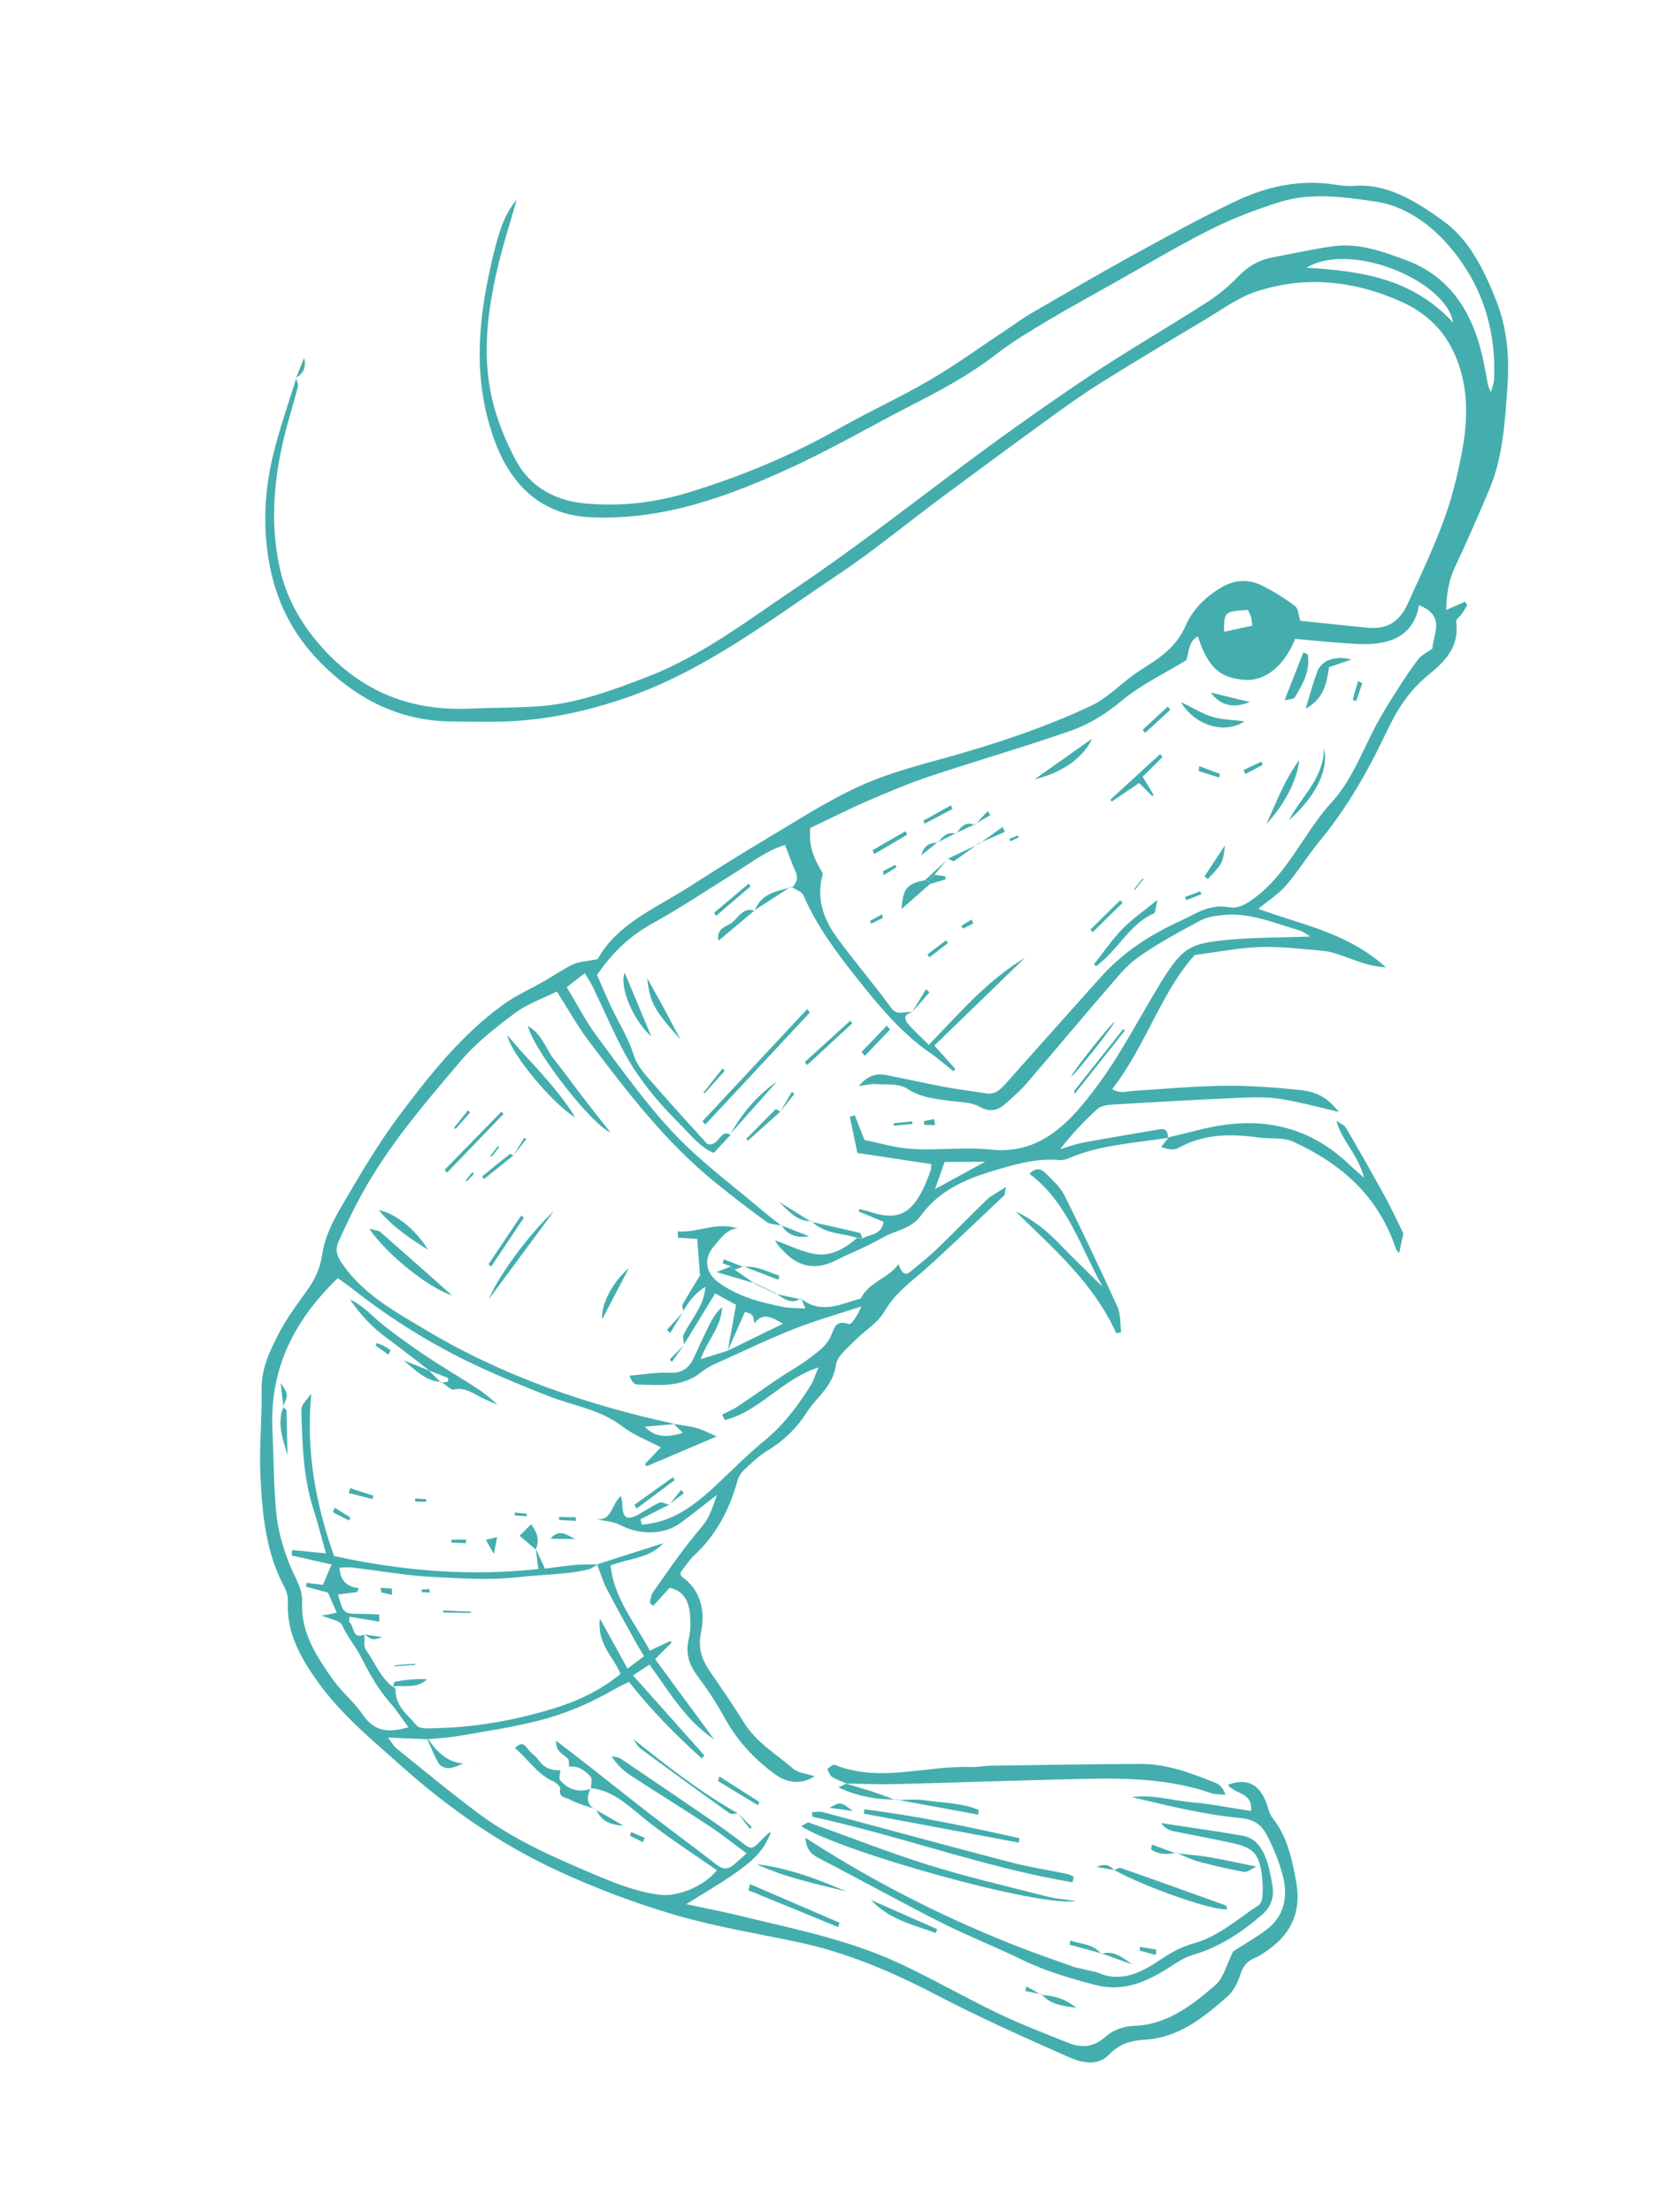 <svg width="434" height="578" viewBox="0 0 434 578" fill="none" xmlns="http://www.w3.org/2000/svg">
<path d="M111.822 326.51C107.204 323.589 102.614 320.583 98.968 316.175C103.226 316.912 108.748 321.327 111.822 326.51Z" fill="#44AEAE"/>
<path d="M73.89 367.553C74.22 367.897 74.853 368.254 74.857 368.591C74.994 372.619 75.037 376.642 75.11 380.268C74.122 376.373 72.187 372.164 74.072 367.539L73.89 367.553Z" fill="#44AEAE"/>
<path d="M74.05 367.545C73.805 365.465 73.582 363.381 73.337 361.301C75.399 364.39 75.377 364.394 73.89 367.554C73.89 367.554 74.05 367.545 74.05 367.545Z" fill="#44AEAE"/>
<path d="M286.6 515.287C293.101 518.241 298.496 515.166 303.522 511.781C306.245 509.939 308.973 508.539 312.051 507.686C318.417 505.882 323.421 501.332 328.906 497.717C329.471 497.334 329.824 496.19 329.877 495.372C329.978 493.711 329.958 492.025 329.755 490.352C329.079 484.595 327.729 482.86 322.513 481.655C317.225 480.441 311.886 479.523 306.575 478.417C305.461 478.192 304.376 477.674 303.383 476.303C310.542 477.396 317.703 478.385 324.851 479.637C327.763 480.147 329.678 482.565 330.753 485.478C331.593 487.74 332.074 490.159 332.461 492.572C332.966 495.74 332.117 498.214 329.74 500.267C324.266 504.997 318.427 508.793 311.59 510.777C309.413 511.408 307.403 512.809 305.433 514.07C299.467 517.816 293.444 520.559 286.04 518.557C279.578 516.844 273.233 515.027 267.07 512.026C260.67 508.894 254.08 506.272 247.685 503.166C241.444 500.129 235.316 496.756 229.142 493.498C224.202 490.906 219.285 488.206 214.312 485.674C212.384 484.689 210.744 483.642 210.422 480.148C212.432 481.401 213.962 482.368 215.492 483.336C231.671 493.415 248.502 501.713 265.893 508.536C270.83 510.478 275.823 512.147 280.8 513.95C282.702 514.394 284.654 514.853 286.6 515.287Z" fill="#44AEAE"/>
<path d="M221.173 465.968C219.917 465.409 218.599 464.994 217.443 464.257C216.854 463.891 216.572 462.912 216.139 462.2C216.792 461.798 217.59 460.895 218.07 461.077C230.01 465.837 241.676 461.265 253.475 461.659C255.319 461.726 257.131 461.331 258.98 461.318C272.018 461.13 285.067 460.888 298.115 460.853C304.916 460.828 311.401 463.291 317.798 465.877C318.763 466.265 319.575 467.232 320.192 468.893C318.962 468.771 317.669 468.896 316.518 468.497C303.45 463.983 290.223 464.577 277.008 464.907C262.479 465.264 247.96 465.775 233.409 466.137C229.263 466.234 225.097 466.023 220.941 465.966L221.173 465.968Z" fill="#44AEAE"/>
<path d="M281.152 496.676C271.348 498.318 219.604 483.738 209.344 477.129C210.224 476.703 210.906 476.008 211.385 476.19C221.713 479.818 231.934 483.912 242.319 487.164C252.577 490.365 263.015 492.799 273.38 495.43C275.955 496.092 278.565 496.277 281.152 496.676Z" fill="#44AEAE"/>
<path d="M280.224 491.777C257.28 487.933 235.039 479.565 212.254 474.646C212.239 474.259 212.196 473.852 212.181 473.465C213.103 473.446 214.065 473.185 214.952 473.433C231.271 477.785 247.59 482.241 263.915 486.513C268.849 487.805 273.874 488.557 278.871 489.601C279.45 489.709 279.994 490.085 280.556 490.326C280.472 490.787 280.348 491.282 280.224 491.777Z" fill="#44AEAE"/>
<path d="M112.281 358.149C108.502 355.252 104.751 352.272 100.921 349.465C97.257 346.778 94.13 343.479 91.46 339.509C94.974 341.084 97.527 344.195 100.531 346.506C103.76 349.002 107.062 351.404 110.402 353.668C113.611 355.856 116.919 357.866 120.189 359.911C123.558 361.986 126.938 364.007 129.95 366.993C128.567 366.384 127.173 365.829 125.824 365.161C123.533 363.995 121.464 362.365 118.669 363.026C117.746 363.253 116.389 361.702 115.239 360.99L115.216 361.203C115.801 361.128 116.392 361.077 116.999 360.997C117.045 360.674 117.113 360.348 117.164 360.05C115.466 359.38 113.769 358.709 112.078 358.063L112.281 358.149Z" fill="#44AEAE"/>
<path d="M266.205 481.411C252.715 478.889 239.203 476.37 225.713 473.847C225.748 473.476 225.799 473.074 225.834 472.702C239.421 474.398 252.888 477.238 266.32 480.242C266.291 480.638 266.262 481.035 266.205 481.411Z" fill="#44AEAE"/>
<path d="M291.106 488.601C291.687 488.397 292.335 487.865 292.836 488.042C301.98 491.226 311.122 494.514 320.243 497.807C320.447 497.893 320.544 498.444 320.658 498.757C317.768 499.517 299.597 493.254 291.096 488.551L291.106 488.601Z" fill="#44AEAE"/>
<path d="M155.767 472.702C153.386 471.869 150.916 471.262 148.708 470.053C147.998 469.661 145.812 469.721 146.401 467.33C146.497 466.919 145.415 465.776 144.698 465.464C140.495 463.7 137.946 459.547 134.52 456.678C135.589 455.847 136.542 454.911 137.781 456.774C138.571 457.954 139.909 458.677 140.716 459.828C142.24 462.045 144.209 462.579 146.439 462.509C146.374 463.382 145.955 464.644 146.328 465.082C148.574 467.741 151.354 468.279 154.355 467.391C154.355 467.391 154.334 467.188 154.328 467.163C153.341 469.433 152.996 471.563 155.772 472.831L155.767 472.702Z" fill="#44AEAE"/>
<path d="M96.48 321.011C98.178 321.474 98.912 321.444 99.347 321.843C105.439 327.175 111.498 332.566 118.129 338.456C111.906 336.457 101.104 327.782 96.48 321.011Z" fill="#44AEAE"/>
<path d="M221.147 494.196C213.268 492.141 205.272 490.606 197.736 487.045C205.846 488.036 213.55 490.883 221.147 494.196Z" fill="#44AEAE"/>
<path d="M192.83 473.78C192.09 473.785 191.139 474.096 190.594 473.721C182.863 468.2 175.16 462.595 167.496 456.955C166.698 456.375 166.095 455.414 165.553 454.413C174.359 461.469 183.199 468.361 192.83 473.78Z" fill="#44AEAE"/>
<path d="M195.951 492.246C203.746 495.62 211.537 498.969 219.354 502.338C219.253 502.724 219.125 503.09 219.024 503.476C211.194 500.266 203.393 497.076 195.563 493.866C195.698 493.316 195.816 492.796 195.951 492.246Z" fill="#44AEAE"/>
<path d="M307.184 484.186C310.08 484.517 312.972 484.719 315.851 485.184C319.651 485.839 323.45 486.702 328.292 487.676C326.733 488.38 325.851 489.222 325.079 489.078C321.119 488.329 317.177 487.445 313.268 486.398C311.201 485.834 309.223 484.834 307.196 484.027L307.184 484.186Z" fill="#44AEAE"/>
<path d="M234.079 470.281C236.623 470.273 239.174 469.977 241.69 470.365C246.356 471.065 251.17 470.953 255.71 472.877C255.658 473.278 255.612 473.705 255.583 474.101C248.419 472.775 241.254 471.449 234.096 470.147C234.068 470.127 234.079 470.281 234.079 470.281Z" fill="#44AEAE"/>
<path d="M244.5 505.027C238.626 502.822 232.438 501.621 227.57 496.386C233.333 498.928 239.123 501.491 244.885 504.033C244.773 504.369 244.634 504.686 244.5 505.027Z" fill="#44AEAE"/>
<path d="M220.94 465.965C223.293 466.675 225.686 467.35 228.028 468.114C230.051 468.792 232.068 469.549 234.079 470.281L234.069 470.127C228.715 470.201 223.845 469.208 219.031 466.979C219.872 466.588 220.519 466.265 221.149 465.971C221.171 465.966 220.94 465.965 220.94 465.965Z" fill="#44AEAE"/>
<path d="M165.745 393.164C169.111 390.765 172.45 388.347 175.816 385.948C175.964 386.202 176.134 386.451 176.282 386.705C172.976 389.168 169.648 391.637 166.348 394.125C166.134 393.781 165.953 393.482 165.745 393.164Z" fill="#44AEAE"/>
<path d="M187.972 464.122C191.445 466.356 194.935 468.561 198.408 470.796C198.285 471.083 198.162 471.37 198.034 471.632C194.566 469.526 191.103 467.445 187.635 465.34C187.731 464.929 187.854 464.538 187.972 464.122Z" fill="#44AEAE"/>
<path d="M121.101 460.748C119.851 461.177 118.634 461.858 117.336 461.959C116.47 462.018 115.136 461.528 114.703 460.816C113.465 458.744 112.586 456.413 111.547 454.194C111.789 454.453 112.086 454.649 112.289 454.943C114.554 458.221 117.337 460.476 121.101 460.748Z" fill="#44AEAE"/>
<path d="M139.836 404.716C138.527 403.596 137.213 402.452 135.767 401.232C136.62 400.37 137.613 399.399 138.771 398.236C140.137 400.15 141.177 402.16 140.013 404.677C140.018 404.702 139.836 404.716 139.836 404.716Z" fill="#44AEAE"/>
<path d="M115.245 361.016C111.293 360.94 108.502 357.907 105.433 355.402C107.714 356.309 110.001 357.242 112.304 358.145L112.078 358.064C113.139 359.107 114.183 360.18 115.244 361.224L115.245 361.016Z" fill="#44AEAE"/>
<path d="M272.198 521.233C275.449 521.383 278.514 522.276 281.214 524.575C278.042 524.044 274.736 523.958 272.188 521.08L272.198 521.233Z" fill="#44AEAE"/>
<path d="M150.329 402.092C148.381 402.075 146.427 402.032 143.828 402.001C146.319 399.09 148.351 401.301 150.329 402.092Z" fill="#44AEAE"/>
<path d="M287.779 510.502C290.808 509.426 293.317 511.376 295.804 513.228C293.142 512.273 290.452 511.298 287.791 510.344L287.779 510.502Z" fill="#44AEAE"/>
<path d="M222.881 473.164C220.995 472.899 219.086 472.638 216.747 472.316C219.547 470.717 219.558 470.662 222.881 473.164Z" fill="#44AEAE"/>
<path d="M287.766 510.349C284.987 509.602 282.225 508.825 279.446 508.078C279.553 507.716 279.637 507.36 279.743 506.998C282.46 507.993 285.536 507.765 287.776 510.502L287.766 510.349Z" fill="#44AEAE"/>
<path d="M91.482 388.798C93.499 389.451 95.494 390.109 97.506 390.737C97.455 391.034 97.41 391.356 97.337 391.658C95.252 391.124 93.196 390.61 91.112 390.075C91.257 389.679 91.369 389.239 91.482 388.798Z" fill="#44AEAE"/>
<path d="M129.048 405.975C128.221 404.516 127.634 403.526 126.928 402.301C127.696 402.107 128.552 401.895 129.895 401.576C129.573 403.181 129.37 404.266 129.048 405.975Z" fill="#44AEAE"/>
<path d="M307.171 484.034C304.917 484.629 302.765 484.526 300.761 483.193C300.829 482.762 300.903 482.356 300.971 481.925C303.032 482.673 305.093 483.42 307.154 484.168C307.182 484.188 307.171 484.034 307.171 484.034Z" fill="#44AEAE"/>
<path d="M301.981 510.762C300.58 510.391 299.18 510.02 297.774 509.624C297.82 509.302 297.843 508.985 297.883 508.638C299.301 508.875 300.718 509.113 302.119 509.38C302.079 509.831 302.016 510.286 301.981 510.762Z" fill="#44AEAE"/>
<path d="M150.454 397.356C149.003 397.282 147.573 397.204 146.122 397.13C146.112 396.872 146.097 396.589 146.087 396.331C147.55 396.35 148.99 396.375 150.453 396.394C150.451 396.707 150.455 397.044 150.454 397.356Z" fill="#44AEAE"/>
<path d="M121.728 403.199C120.464 403.137 119.2 403.074 117.936 403.011C117.927 402.753 117.922 402.52 117.912 402.262C119.231 402.261 120.523 402.239 121.842 402.238C121.791 402.535 121.746 402.857 121.728 403.199Z" fill="#44AEAE"/>
<path d="M291.097 488.551C289.585 488.308 288.069 488.041 286.58 487.793C288.306 486.896 289.85 487.08 291.108 488.601L291.097 488.551Z" fill="#44AEAE"/>
<path d="M87.43 393.894C88.795 394.741 90.188 395.608 91.553 396.455C91.425 396.717 91.325 396.999 91.196 397.261C89.792 396.553 88.41 395.84 87 395.106C87.145 394.711 87.29 394.315 87.43 393.894Z" fill="#44AEAE"/>
<path d="M101.502 353.94C100.38 353.145 99.279 352.344 98.151 351.523C98.224 351.325 98.275 351.132 98.342 350.909C98.942 351.117 99.555 351.269 100.127 351.561C100.799 351.883 101.404 352.323 102.049 352.729C101.859 353.134 101.67 353.54 101.502 353.94Z" fill="#44AEAE"/>
<path d="M137.621 396.146C136.584 396.06 135.53 396.003 134.492 395.917C134.505 395.654 134.5 395.421 134.512 395.158C135.555 395.269 136.598 395.38 137.64 395.491C137.623 395.729 137.622 395.938 137.621 396.146Z" fill="#44AEAE"/>
<path d="M174.773 393.277C175.844 391.925 176.893 390.578 177.97 389.251C178.217 389.535 178.464 389.82 178.711 390.104C177.377 391.097 176.064 392.086 174.741 393.128C174.746 393.153 174.773 393.277 174.773 393.277Z" fill="#44AEAE"/>
<path d="M127.303 458.954C125.413 459.522 123.551 460.11 121.661 460.678C123.551 460.11 125.441 459.542 127.303 458.954Z" fill="#44AEAE"/>
<path d="M192.835 473.807C194.044 475 195.226 476.173 196.435 477.367C196.285 477.529 196.13 477.667 195.98 477.83C194.921 476.474 193.889 475.138 192.835 473.807C192.835 473.807 192.83 473.782 192.835 473.807Z" fill="#44AEAE"/>
<path d="M272.208 521.05C270.779 520.763 269.351 520.476 267.901 520.194C267.996 519.783 268.114 519.367 268.215 518.981C269.536 519.733 270.88 520.481 272.201 521.233L272.208 521.05Z" fill="#44AEAE"/>
<path d="M111.355 392.35C110.4 392.324 109.424 392.303 108.474 392.302C108.486 392.039 108.471 391.756 108.483 391.493C109.449 391.569 110.414 391.645 111.375 391.696C111.352 391.909 111.356 392.142 111.355 392.35Z" fill="#44AEAE"/>
<path d="M140.019 404.704C140.714 406.192 141.408 407.679 142.387 409.833C144.889 409.522 147.623 409.108 150.367 408.848C152.3 408.687 154.281 408.75 156.218 408.718C155.366 409.163 154.585 409.828 153.707 410.045C147.651 411.469 141.376 411.354 135.235 412.068C127.962 412.899 120.668 412.355 113.394 412.015C106.237 411.676 99.051 410.355 91.879 409.525C90.836 409.414 89.776 409.541 88.716 409.564C88.915 413.24 90.847 414.562 93.727 414.923C93.593 415.264 93.481 415.601 93.347 415.942C91.635 416.159 89.945 416.371 88.299 416.574C89.74 421.593 89.74 421.593 93.985 421.63C95.679 421.651 97.368 421.751 99.073 421.822C99.092 422.442 99.112 423.062 99.131 423.682C96.517 423.263 93.919 422.815 91.304 422.396C91.258 422.823 91.212 423.249 91.189 423.67C92.619 424.711 91.935 428.476 95.214 427.059L95.22 426.98C95.313 428.364 94.963 430.157 95.627 431.079C97.959 434.343 99.443 438.39 102.744 440.792L102.778 440.628C102.976 440.898 103.366 441.203 103.354 441.465C103.28 445.8 106.588 448.018 108.745 450.696C109.7 451.892 112.517 451.539 114.449 451.482C124.694 451.226 134.687 449.387 144.414 446.434C150.687 444.521 156.754 441.768 162.133 437.344C160.276 432.754 155.913 429.517 156.753 422.856C159.404 427.69 161.545 431.567 163.96 435.957C165.671 434.674 166.901 433.73 168.274 432.702C167.397 431.228 166.827 430.312 166.296 429.361C163.728 424.692 161.093 420.038 158.624 415.295C157.546 413.215 156.882 410.914 156.009 408.711C161.785 406.854 167.544 405.027 173.32 403.17C169.587 407.287 164.328 407.054 159.523 409.012C160.485 417.673 165.823 423.897 169.809 431.249C171.701 430.368 173.443 429.546 175.163 428.729C175.262 428.864 175.366 429.023 175.465 429.158C174.19 430.424 172.937 431.686 171.174 433.475C176.31 440.472 181.435 447.419 186.566 454.391C179.438 449.727 174.983 442.243 169.722 434.884C168.388 435.773 167.231 436.519 165.41 437.722C171.935 445.041 177.978 451.84 184.042 458.635C183.82 458.891 183.576 459.153 183.354 459.409C176.646 453.379 170.26 446.915 164.343 439.412C162.965 440.102 161.638 440.704 160.365 441.449C154.091 445.054 147.61 447.819 140.565 449.588C133.608 451.339 126.588 452.374 119.584 453.588C116.972 454.028 114.311 454.139 111.682 454.4C108.597 454.266 105.535 454.127 101.379 453.966C102.619 455.621 102.942 456.253 103.421 456.643C110.632 462.433 117.743 468.401 125.137 473.865C134.722 480.985 145.415 485.548 156.049 490.046C161.426 492.308 166.859 494.402 172.602 495.049C177.087 495.555 183.938 492.891 187.312 488.618C181.363 484.478 175.331 480.59 169.643 476.158C164.824 472.422 160.544 467.762 154.376 467.181L154.402 467.409C154.418 466.313 154.822 464.769 154.328 464.2C152.845 462.494 150.979 461.262 148.709 461.574C148.624 460.865 148.75 459.849 148.365 459.464C147.195 458.237 145.204 457.812 145.311 454.797C148.375 457.173 151.225 459.309 154.019 461.51C159.432 465.741 164.795 470.061 170.247 474.258C175.869 478.599 181.619 482.783 187.23 487.179C188.957 488.519 190.321 488.404 191.784 487.149C192.676 486.356 193.568 485.564 195.081 484.22C191.603 481.648 188.495 479.177 185.221 477.003C178.434 472.525 171.537 468.28 164.761 463.851C162.896 462.619 161.191 461.065 159.772 458.799C160.61 459.033 161.564 459.059 162.269 459.53C170.161 464.834 178.047 470.217 185.911 475.604C188.388 477.302 190.831 479.059 193.224 480.904C196.398 483.36 196.381 483.39 199.103 480.585C199.708 479.959 200.323 479.383 200.938 478.807C201.038 478.733 201.242 478.819 201.407 478.835C199.611 483.128 197.653 485.506 191.928 489.511C188.114 492.189 184.058 494.504 179.314 497.488C184.415 498.588 188.811 499.425 193.161 500.48C207.392 503.96 221.77 506.732 235.386 513.129C244.023 517.178 252.392 522.013 260.996 526.121C266.939 528.962 273.072 531.293 279.161 533.738C282.737 535.17 285.857 534.829 288.954 532.046C290.855 530.358 293.74 529.365 296.247 529.287C304.847 529.025 311.327 524.023 317.521 518.667C319.742 516.752 320.625 512.944 322.195 509.844C324.813 508.155 327.857 506.399 330.714 504.32C335.404 500.879 336.745 495.774 335.104 489.732C334.175 486.319 332.804 483.002 331.239 479.857C329.756 476.877 327.848 475.342 324.112 474.985C314.634 474.085 305.194 471.772 295.771 469.533C300.919 468.724 306.028 470.394 311.148 470.839C316.335 471.269 321.497 472.329 326.886 473.158C327.371 468.057 322.516 468.829 320.833 466.309C326.206 464.305 329.642 466.366 331.397 472.617C331.636 473.501 332.041 474.402 332.584 475.09C336.394 479.93 337.638 485.85 338.694 491.759C340.036 499.193 337.473 504.85 332.08 508.887C330.728 509.91 329.311 510.947 327.779 511.567C325.717 512.407 324.717 513.873 323.984 516.14C323.335 518.155 322.244 520.265 320.787 521.545C314.498 527.104 307.979 532.349 299.344 532.878C295.805 533.103 292.606 533.826 289.839 536.744C286.906 539.855 282.759 538.989 279.327 537.474C267.62 532.3 255.903 527.075 244.487 521.109C232.811 515.017 220.96 510.03 208.393 507.384C197.766 505.147 187.038 503.401 176.559 500.352C166.079 497.303 155.786 493.407 145.672 488.744C130.843 481.883 117.377 472.565 104.901 461.419C97.259 454.604 89.234 448.055 83.045 439.414C78.645 433.245 74.788 426.698 75.227 418.408C75.287 417.199 74.896 415.723 74.316 414.653C69.453 405.619 68.541 395.699 68.054 385.816C67.668 378.2 68.49 370.607 68.357 362.988C68.275 357.621 70.37 353.315 72.48 349.083C74.607 344.822 77.471 340.972 80.226 337.146C82.286 334.277 83.661 331.454 84.236 327.505C84.879 323.125 87.055 318.879 89.268 315.119C93.989 307.04 98.743 298.902 104.284 291.504C112.328 280.724 120.753 270.199 131.477 262.477C134.877 260.02 138.743 258.319 142.384 256.225C144.873 254.797 147.238 253.112 149.804 251.928C151.402 251.19 153.295 251.167 156.157 250.596C161.236 241.398 171.189 237.356 180.072 231.701C186.736 227.439 193.428 223.197 200.234 219.164C208.286 214.366 216.234 209.2 224.679 205.357C232.239 201.914 240.379 199.854 248.386 197.615C260.925 194.076 273.268 189.955 285.11 184.383C289.12 182.494 292.485 179.03 296.178 176.326C297.956 175.028 299.848 173.939 301.658 172.686C305.041 170.362 307.967 167.643 309.79 163.474C311.802 158.9 315.321 155.713 319.261 153.398C322.542 151.46 326.352 151.202 329.981 153.091C332.878 154.593 335.757 156.332 338.398 158.358C339.234 159.008 339.325 160.914 339.744 162.201C345.355 162.773 351.198 163.347 357.007 163.98C361.939 164.517 365.479 162.914 367.836 157.691C372.556 147.272 377.657 137.004 380.361 125.619C382.536 116.482 384.459 107.036 381.77 97.243C379.308 88.285 374.007 82.338 366.185 78.841C353.536 73.169 340.786 72.019 328.133 76.208C323.452 77.774 319.227 80.906 314.905 83.487C305.785 88.908 296.676 94.379 287.671 100.009C282.945 102.964 278.377 106.223 273.865 109.522C264.529 116.291 255.254 123.124 245.99 130.008C237.003 136.675 228.34 143.87 219.084 150.049C201.409 161.887 184.385 175.014 164.236 182.085C152.428 186.219 140.435 188.65 127.895 188.574C124.368 188.536 120.835 188.577 117.32 188.485C104.681 188.17 93.813 183.125 84.03 173.395C76.402 165.796 71.942 156.805 70.183 146.185C68.693 137.223 69.18 128.194 71.193 119.587C72.841 112.49 75.315 105.682 77.415 98.747L77.354 98.786C77.516 99.531 78.01 100.412 77.841 101.021C76.702 105.458 75.303 109.769 74.235 114.216C71.532 125.392 70.534 136.744 73.105 148.435C74.815 156.179 78.496 162.66 83.505 168.436C94.473 181.056 107.755 185.809 122.771 185.138C128.617 184.878 134.506 184.922 140.353 184.558C150.49 183.91 159.91 180.4 169.304 176.766C183.33 171.342 195.326 162.12 207.803 153.73C221.709 144.352 235.033 134.113 248.456 124.008C259.969 115.334 271.684 106.953 283.597 98.946C293.954 91.981 304.739 85.806 315.216 79.075C318.183 77.18 321.013 74.872 323.503 72.274C326.12 69.519 329.075 67.886 332.61 67.22C337.858 66.232 343.068 65.071 348.37 64.332C354.98 63.437 361.324 65.671 367.633 68.067C379.442 72.544 385.272 82.407 387.789 95.229C388.145 97.076 388.48 98.929 388.831 100.751C388.906 101.099 389.12 101.442 389.557 102.492C389.933 101.031 390.318 100.141 390.372 99.219C391.051 85.127 386.551 72.763 377.387 62.898C372.547 57.684 366.2 53.63 359.365 52.648C351.025 51.449 342.475 50.242 334.35 52.793C328.177 54.737 322.04 57.063 316.221 59.996C307.541 64.359 299.152 69.413 290.631 74.183C285.065 77.321 279.455 80.365 273.965 83.642C269.339 86.42 264.658 89.157 260.382 92.482C253.476 97.863 245.952 101.896 238.307 105.799C227.708 111.23 217.36 117.284 206.543 122.242C190.023 129.823 173.167 135.967 154.449 135.156C142.203 134.625 133.761 127.542 129.212 115.059C123.468 99.324 124.892 83.874 128.458 68.477C129.161 65.436 129.914 62.411 130.926 59.511C131.848 56.839 133.156 54.343 135.02 52.167C133.372 57.989 131.476 63.735 130.098 69.629C127.45 80.949 125.837 92.564 128.623 104.392C129.891 109.786 132.071 115.112 134.638 119.99C138.711 127.738 145.597 130.868 153.084 131.552C162.199 132.375 171.14 131.337 179.866 128.68C193.496 124.513 206.623 119.103 219.127 112.008C227.04 107.526 235.319 103.771 243.16 99.174C250.116 95.083 256.71 90.29 263.463 85.801C265.307 84.593 267.073 83.246 268.96 82.132C277.985 76.913 286.972 71.625 296.112 66.616C304.936 61.753 313.783 56.886 322.865 52.565C330.984 48.715 339.62 46.806 348.748 48.225C350.425 48.484 352.135 48.683 353.797 48.555C362.571 47.918 369.93 52.583 376.979 57.629C383.863 62.554 387.725 70.4 390.914 78.446C393.792 85.701 394.443 93.259 393.874 101.057C393.216 110.357 392.684 119.603 389.082 128.036C386.205 134.803 383.3 141.549 380.158 148.165C378.493 151.675 377.964 155.302 377.875 159.354C379.672 158.572 381.237 157.893 382.78 157.218C382.977 157.487 383.18 157.781 383.378 158.05C382.9 158.831 382.477 159.651 381.966 160.387C381.471 161.093 380.375 161.8 380.461 162.406C381.505 169.852 376.483 173.574 372.538 176.931C368.046 180.746 364.973 185.552 362.533 190.714C357.608 201.152 352.063 210.971 344.916 219.604C341.82 223.348 339.23 227.607 336.073 231.286C334.209 233.461 331.724 235.017 328.783 237.453C340.306 241.679 351.801 243.545 362.132 252.713C355.521 252.437 350.613 248.824 345.283 248.373C339.926 247.901 334.53 247.256 329.198 247.43C323.865 247.604 318.589 248.675 312.194 249.497C303.637 258.775 299.402 273.225 290.616 284.531C292.735 285.864 294.466 285.097 296.205 285.004C304.039 284.519 311.864 283.776 319.735 283.674C326.221 283.587 332.782 284.056 339.297 284.743C344.505 285.273 346.74 286.815 349.859 290.506C344.791 289.347 339.763 287.945 334.678 287.129C331.225 286.581 327.698 286.647 324.236 286.803C312.886 287.3 301.519 287.93 290.189 288.63C288.953 288.691 287.5 289.034 286.613 289.852C283.238 292.954 280.055 296.301 276.981 300.249C278.959 299.662 280.905 298.926 282.927 298.537C289.622 297.286 296.355 296.209 303.066 295.032C304.718 294.751 305.144 295.75 305.22 297.268L305.491 297.235C296.654 298.641 287.594 299.029 279.189 302.629C278.426 302.952 277.547 303.169 276.742 303.085C270.618 302.494 264.77 304.341 259.205 305.996C252.335 308.04 245.334 311.074 240.62 317.59C238.005 321.204 233.886 321.425 230.56 323.372C226.637 325.658 222.408 327.282 218.359 329.309C213.541 331.738 209.038 331.367 204.873 327.02C204.065 326.181 203.164 325.441 202.54 324.068C206.244 325.342 209.917 327.325 213.657 327.706C217.42 328.083 220.95 326.117 223.909 323.443C224.4 323.466 224.919 323.509 225.41 323.532C227.286 322.369 230.193 322.854 230.887 319.243C228.695 318.316 226.557 317.429 224.392 316.523C224.437 316.305 224.509 316.107 224.554 315.889C225.558 316.138 226.578 316.358 227.576 316.687C234.383 318.924 238.105 317.202 241.347 310.304C242.027 308.855 242.618 307.322 243.166 305.798C243.339 305.318 243.259 304.737 243.311 304.127C236.824 303.148 230.409 302.178 224.022 301.229C223.254 297.599 222.648 294.713 222.059 291.798C222.49 291.652 222.921 291.506 223.33 291.365C224.095 293.279 224.837 295.199 225.874 297.834C229.795 298.618 234.067 299.95 238.355 300.187C245.225 300.588 252.123 299.631 258.97 300.35C272.095 301.73 279.833 292.942 286.845 283.48C292.752 275.533 297.411 266.428 302.626 257.851C302.898 257.402 303.143 256.932 303.437 256.478C308.884 247.903 310.468 246.569 320.142 245.606C327.393 244.884 334.728 244.976 342.396 244.684C341.339 244.082 340.464 243.362 339.499 243.078C332.972 241.171 326.527 238.361 319.685 239.046C317.576 239.245 315.333 239.578 313.491 240.578C308.019 243.513 302.515 246.508 297.394 250.095C294.421 252.174 291.99 255.253 289.51 258.108C282.354 266.379 275.346 274.8 268.218 283.091C266.648 284.916 264.787 286.466 263.036 288.096C260.913 290.042 258.829 290.782 255.85 289.116C253.686 287.897 250.926 287.978 248.422 287.639C244.555 287.103 240.797 286.856 237.082 284.466C234.814 282.983 231.539 283.463 228.708 283.221C227.622 283.12 226.516 283.465 224.423 283.739C227.053 280.512 229.537 280.439 232.179 280.982C237.142 281.981 242.105 283.085 247.08 284.03C250.576 284.673 254.112 285.073 257.598 285.666C259.904 286.048 261.333 284.748 262.764 283.135C271.034 273.815 279.337 264.539 287.64 255.264C293.131 249.125 299.729 244.774 306.87 241.318C308.231 240.658 309.607 240.071 310.935 239.366C314.067 237.695 317.246 236.352 320.952 237.001C323.506 237.459 325.393 236.345 327.652 234.708C336.467 228.313 340.708 217.503 347.929 209.635C353.131 203.975 355.918 196.369 359.552 189.464C361.21 186.345 363.089 183.387 364.967 180.428C366.762 177.618 368.601 174.798 370.622 172.172C371.432 171.111 372.77 170.559 374.287 169.448C374.291 166.066 378.039 160.957 370.754 158.122C369.932 163.27 366.949 166.261 362.749 167.489C360.268 168.211 357.551 168.387 354.93 168.256C349.362 167.987 343.768 167.385 338.41 166.914C335.498 174.156 330.425 178.071 325.073 177.625C318.634 177.077 315.594 174.28 312.99 166.263C310.324 167.624 310.729 170.865 309.889 172.531C303.923 176.173 297.938 178.986 292.931 183.199C288.759 186.683 284.338 189.338 279.495 191.017C267.511 195.19 255.314 198.706 243.292 202.705C237.764 204.534 232.356 206.805 227.003 209.116C221.778 211.374 216.694 213.964 211.677 216.332C211.464 220.983 212.062 223.09 214.719 227.74C214.862 227.969 214.987 228.332 214.942 228.55C213.221 234.674 215.173 240.127 218.646 244.911C223.173 251.13 228.204 256.901 232.714 263.15C234.612 265.806 236.563 263.924 238.415 264.561C236.04 264.923 236.095 266.237 237.589 267.889C239.172 269.625 240.876 271.179 242.706 272.991C246.781 268.747 250.591 264.561 254.626 260.664C258.662 256.767 262.949 253.179 267.775 250.255C260.054 257.738 252.338 265.247 244.135 273.174C246.09 275.349 247.832 277.285 249.573 279.22C249.44 279.457 249.279 279.675 249.145 279.912C247.187 278.362 245.312 276.663 243.27 275.261C235.571 269.993 229.57 262.743 223.652 255.24C218.41 248.605 213.383 241.896 209.929 233.908C209.503 232.909 207.921 232.447 206.869 231.766L206.891 231.969C208.066 230.777 208.695 229.521 207.809 227.581C206.841 225.476 206.078 223.25 205.118 220.754C200.42 222.142 196.305 225.353 191.944 228.073C184.788 232.52 177.763 237.25 170.405 241.299C164.639 244.481 160.028 248.815 155.996 254.741C156.919 256.855 157.881 259.038 158.849 261.247C160.958 266.146 163.964 270.485 165.625 275.768C166.615 278.934 169.375 281.61 171.632 284.214C176.124 289.426 180.805 294.441 184.837 298.921C188.091 299.617 188.029 294.766 190.93 296.501L190.964 296.441C189.611 297.881 188.258 299.32 186.516 301.209C183.144 299.967 180.317 296.343 177.212 293.247C171.584 287.606 166.439 281.418 162.646 274.102C159.931 268.867 157.559 263.401 155.004 258.052C154.457 256.923 153.744 255.882 152.808 254.239C151.163 255.508 149.778 256.59 148.078 257.923C150.895 262.564 153.194 267.058 156.13 270.97C162.6 279.627 168.898 288.556 176.227 296.271C183.288 303.707 191.552 309.762 199.311 316.369C200.934 317.759 202.639 319 204.295 320.33L204.29 320.201C202.923 319.875 201.322 319.963 200.199 319.168C195.753 315.974 191.424 312.574 187.134 309.138C174.103 298.633 163.735 285.155 153.522 271.538C150.712 267.78 148.379 263.554 145.501 259.057C141.679 260.957 137.815 262.241 134.631 264.626C129.614 268.372 124.524 272.317 120.397 277.171C110.522 288.792 100.503 300.392 93.218 314.44C91.509 317.752 89.91 321.144 88.388 324.571C87.541 326.525 88.019 328.189 89.396 330.152C95.09 338.328 103.152 342.607 110.904 347.264C131.554 359.699 153.622 367.064 176.303 372.032C173.713 372.258 171.129 372.509 168.473 372.75C171.423 375.879 174.814 375.4 178.434 374.377C177.577 373.523 176.813 372.779 176.071 372.031C178.04 372.356 180.054 372.567 181.994 373.081C183.494 373.482 184.92 374.29 187.245 375.292C180.449 378.204 174.703 380.627 168.963 383.074C168.81 382.9 168.65 382.7 168.497 382.526C169.816 381.146 171.108 379.745 172.655 378.134C169.225 376.306 165.654 375.003 162.65 372.692C156.73 368.155 149.857 367.312 143.426 364.785C136.847 362.213 130.285 359.507 123.835 356.465C112.658 351.174 102.078 344.583 92.105 336.742C90.873 335.762 89.569 334.875 88.248 333.914C77.445 344.463 70.388 356.797 71.192 373.66C71.516 380.561 71.497 387.485 72.091 394.353C72.648 400.735 74.576 406.818 77.41 412.6C78.275 414.336 79.049 416.509 78.947 418.378C78.514 426.589 82.716 432.696 86.923 438.725C89.216 442.023 92.451 444.544 94.699 447.852C98.017 452.774 101.92 452.626 106.717 451.268C104.983 448.941 103.607 446.769 101.948 444.893C98.735 441.302 96.446 437.066 94.229 432.737C92.812 429.95 90.741 427.67 89.44 424.676C88.839 423.298 86.113 423.007 84.037 422.081C84.683 421.966 85.312 421.881 85.915 421.776C86.516 421.671 87.13 421.511 87.992 421.323C87.117 419.329 86.379 417.643 85.696 416.101C83.656 415.557 81.809 415.049 79.963 414.541C80.03 414.214 80.07 413.867 80.138 413.54C81.545 413.728 82.946 413.891 84.375 414.073C85.111 412.352 85.785 410.774 86.639 408.742C83.06 407.935 79.625 407.149 76.195 406.387C76.252 405.907 76.287 405.431 76.35 404.975C79.048 405.245 81.74 405.491 85.172 405.836C83.981 401.647 83.054 397.921 81.894 394.298C79.22 385.958 78.997 377.396 78.747 368.814C78.699 367.316 79.054 366.926 81.34 364.139C79.895 379.177 82.49 392.893 87.294 406.544C104.934 410.373 122.585 411.911 140.67 409.921C140.435 408.099 140.232 406.531 140.024 404.937C139.837 404.718 140.019 404.704 140.019 404.704ZM379.684 84.275C377.816 73.262 352.863 62.962 341.396 69.936C355.318 70.829 368.784 72.499 379.684 84.275ZM257.416 303.524C253.298 303.537 250.174 303.542 246.824 303.57C246.053 305.767 245.304 307.855 244.315 310.646C248.785 308.215 252.68 306.117 257.416 303.524ZM319.812 165.062C322.602 164.48 324.922 163.974 327.22 163.473C327.049 162.262 327.035 161.667 326.855 161.16C326.643 160.504 326.303 159.901 326.068 159.354C319.884 159.765 319.846 159.8 319.812 165.062Z" fill="#44AEAE"/>
<path d="M174.748 393.155C172.269 394.423 169.808 395.662 167.33 396.931C167.46 397.422 167.607 397.885 167.737 398.377C169.052 398.142 170.388 398.007 171.665 397.703C178.533 395.972 183.736 391.274 188.852 386.387C192.432 382.953 195.98 379.475 199.791 376.355C204.621 372.389 208.396 367.404 211.803 362.005C212.525 360.859 212.917 359.473 213.871 357.262C204.342 360.276 198.283 368.906 189.365 371.005C189.147 370.533 188.9 370.04 188.682 369.568C190.015 368.887 191.425 368.345 192.654 367.505C196.456 364.986 200.16 362.331 203.958 359.787C206.322 358.205 208.85 356.848 211.137 355.127C213.164 353.593 215.444 352.055 216.701 349.856C217.992 347.598 217.911 344.572 221.724 345.926C222.579 346.234 224.181 343.388 225.073 341.32C219.33 343.222 213.483 344.861 207.849 347.051C201.347 349.613 194.992 352.636 188.61 355.536C186.774 356.352 184.888 357.153 183.315 358.433C178.247 362.581 172.283 361.878 166.389 361.705C165.716 361.696 165.007 360.888 164.478 359.416C167.935 359.131 171.404 358.479 174.847 358.665C177.982 358.815 179.951 357.657 181.283 354.739C182.615 351.822 183.969 348.899 185.4 346.012C186.241 344.346 187.236 342.751 188.676 341.5C188.483 346.667 184.953 349.908 183.076 355.103C185.762 354.258 187.956 353.597 190.139 352.887C194.763 350.631 199.409 348.37 204.598 345.834C201.47 344.019 199.201 342.848 197.13 345.771C196.721 343.363 196.721 343.363 194.643 342.749C193.16 346.142 191.65 349.515 190.145 352.912C190.84 348.989 191.564 345.085 192.321 340.914C190.741 340.036 189.111 339.142 186.876 337.913C184.113 342.443 181.361 346.918 178.632 351.389L178.715 351.345C178.675 350.417 178.293 349.304 178.633 348.632C179.835 346.289 181.384 344.156 182.631 341.803C183.499 340.157 184.125 338.356 184.322 336.18C181.743 337.73 179.967 339.99 178.504 342.625L178.609 342.576C178.507 342 178.124 341.199 178.324 340.843C179.987 337.957 181.732 335.131 182.911 333.21C182.624 329.448 182.393 326.689 182.174 323.667C181.004 323.61 179.078 323.484 177.158 323.382C177.127 322.816 177.102 322.275 177.071 321.71C182.329 322.151 187.139 319.152 192.684 320.909C189.658 321.256 188.179 323.711 186.426 325.758C183.835 328.742 184.31 332.619 187.738 335.071C193.004 338.84 198.931 340.332 204.903 341.502C206.619 341.83 208.38 341.733 210.444 341.855C209.842 340.477 209.553 339.786 209.263 339.095L209.257 339.278C214.675 343.534 219.76 340.631 224.922 339.246C227.115 334.866 231.948 334.099 234.757 330.313C235.501 332.024 236.139 333.68 237.923 332.198C240.155 330.333 242.454 328.558 244.56 326.538C249.022 322.262 253.302 317.791 257.764 313.515C259.05 312.298 260.709 311.521 262.851 310.091C262.558 311.508 262.594 312.098 262.367 312.33C255.627 318.689 248.954 325.138 242.083 331.318C238.215 334.814 234.014 337.629 231.15 342.545C229.265 345.791 225.735 347.757 223.112 350.488C221.338 352.331 218.769 354.244 218.439 356.553C217.635 362.321 213.385 364.912 210.801 368.987C208.133 373.21 204.658 376.491 200.53 379.004C198.383 380.304 196.482 382.097 194.597 383.86C193.766 384.614 193.011 385.715 192.702 386.849C190.566 394.572 186.983 401.18 181.397 406.351C180.028 407.612 178.988 409.321 177.828 410.797C177.888 411.174 177.836 411.68 178.023 411.795C183.146 415.439 184.342 420.823 183.147 426.598C182.341 430.546 183.349 433.474 185.373 436.493C188.351 440.916 191.451 445.261 194.251 449.828C197.562 455.245 202.688 458.16 207.114 462.008C208.572 463.277 210.84 463.381 212.818 464.069C209.63 466.22 205.916 465.963 202.769 463.736C197.2 459.746 192.607 454.816 189.141 448.47C187.103 444.752 184.729 441.185 182.215 437.831C179.905 434.771 179.085 431.75 180.001 427.987C180.467 426.09 180.46 423.932 180.297 421.913C180.019 418.514 178.773 415.664 174.957 414.83C173.654 416.285 172.157 417.912 170.687 419.559C170.401 419.309 170.093 419.064 169.807 418.814C170.043 417.878 170.053 416.758 170.553 416.076C174.091 411.065 177.562 405.964 181.402 401.277C184.82 397.099 185.029 397.313 187.349 390.539C183.843 393.254 180.869 395.645 177.818 397.896C173.471 401.107 167.025 401.055 161.953 398.388C160.097 397.414 157.861 397.459 155.585 396.785C159.941 397.76 159.741 392.809 162.278 390.852C162.407 391.656 162.559 392.143 162.574 392.634C162.7 396.613 163.602 397.353 166.617 395.785C168.548 394.766 170.325 393.468 172.31 392.593C172.963 392.295 173.987 392.956 174.819 393.165L174.748 393.155Z" fill="#44AEAE"/>
<path d="M305.113 297.186C307.82 296.544 310.505 295.906 313.202 295.215C327.502 291.578 341.008 293.005 352.996 304.674C353.82 305.483 354.717 306.198 356.41 307.701C354.759 301.402 350.595 298.121 349.183 292.81C350.036 293.431 351.188 293.83 351.698 294.681C355.155 300.561 358.513 306.515 361.81 312.508C363.573 315.713 365.12 319.096 366.691 322.266C366.342 323.851 365.964 325.624 365.57 327.426C365.334 327.088 364.889 326.743 364.736 326.255C359.957 311.975 349.941 303.831 337.949 298.302C335.25 297.069 331.991 297.623 329.007 297.207C321.725 296.193 314.611 296.156 307.993 299.888C306.82 300.56 305.221 300.336 303.402 299.64C304.057 298.821 304.712 298.001 305.361 297.158C305.383 297.153 305.113 297.186 305.113 297.186Z" fill="#44AEAE"/>
<path d="M291.669 348.32C285.599 335.023 275.167 326.137 265.39 316.536C269.83 318.534 273.548 321.573 276.988 325.142C280.46 328.755 284.083 332.206 288.073 336.175C282.279 325.628 278.791 313.979 268.981 306.674C270.634 304.91 272.05 305.355 273.21 306.533C274.985 308.306 277.014 310.074 278.125 312.304C282.924 321.897 287.518 331.613 291.969 341.413C292.855 343.353 292.656 345.842 292.956 348.066C292.541 348.182 292.094 348.253 291.669 348.32Z" fill="#44AEAE"/>
<path d="M159.52 295.881C154.353 293.625 139.527 274.458 137.927 268.07C141.688 270.138 142.642 274.196 144.882 276.933C147.407 280.025 149.728 283.343 152.181 286.528C154.448 289.494 156.77 292.396 159.52 295.881Z" fill="#44AEAE"/>
<path d="M132.535 270.414C138.24 277.365 144.981 283.335 150.303 291.93C144.72 288.725 133.452 275.364 132.535 270.414Z" fill="#44AEAE"/>
<path d="M211.585 264.555C202.485 274.316 193.385 284.077 184.28 293.813C184.033 293.529 183.786 293.245 183.539 292.96C192.66 283.194 201.777 273.403 210.921 263.633C211.151 263.947 211.354 264.241 211.585 264.555Z" fill="#44AEAE"/>
<path d="M285.811 251.97C288.281 248.856 290.559 245.498 293.281 242.694C295.87 240.022 298.959 237.945 302.438 235.105C301.983 236.843 301.987 238.455 301.456 238.675C295.506 241.22 292.454 247.504 287.619 251.446C287.248 251.761 286.876 252.076 286.488 252.42C286.268 252.26 286.048 252.1 285.811 251.97Z" fill="#44AEAE"/>
<path d="M341.157 185.147C342.35 181.272 343.142 178.107 344.325 175.144C344.81 173.972 346.057 172.894 347.19 172.465C348.987 171.787 350.963 171.721 353.152 172.31C351.211 172.967 349.293 173.619 347.265 174.295C346.667 178.562 345.821 182.648 341.157 185.147Z" fill="#44AEAE"/>
<path d="M308.559 183.434C311.996 185.078 314.335 186.571 316.833 187.301C319.379 188.047 322.067 188.06 325.184 188.447C320.141 191.861 312.34 189.737 308.559 183.434Z" fill="#44AEAE"/>
<path d="M144.754 316.397C138.746 324.522 133.255 331.935 127.77 339.374C129.98 333.69 138.414 322.149 144.754 316.397Z" fill="#44AEAE"/>
<path d="M285.381 192.959C282.858 198.269 277.251 201.962 270.317 203.604C275.754 199.765 280.565 196.35 285.381 192.959Z" fill="#44AEAE"/>
<path d="M330.871 215.276C333.456 209.823 335.473 203.998 339.477 198.573C339.007 203.748 335.456 210.505 330.871 215.276Z" fill="#44AEAE"/>
<path d="M341.692 170.933C342.401 175.357 340.35 178.795 338.331 182.175C337.992 182.743 336.834 182.631 335.634 182.97C337.454 178.36 339 174.407 340.546 170.454C340.926 170.605 341.306 170.757 341.692 170.933Z" fill="#44AEAE"/>
<path d="M303.753 197.801C302.073 199.442 300.399 201.107 298.57 202.911C299.622 204.658 300.532 206.177 301.414 207.676C301.298 207.779 301.181 207.882 301.093 208.006C299.999 206.917 298.878 205.809 297.636 204.571C295.134 206.261 292.819 207.858 290.478 209.435C290.368 209.25 290.242 209.096 290.132 208.912C294.477 204.947 298.799 200.988 303.138 196.999C303.363 197.288 303.561 197.557 303.753 197.801Z" fill="#44AEAE"/>
<path d="M177.823 271.626C170.742 263.674 169.828 261.922 169.121 255.599C170.573 258.222 172.074 260.861 173.503 263.489C174.948 266.191 176.377 268.924 177.823 271.626Z" fill="#44AEAE"/>
<path d="M163.222 254.128C165.505 259.613 167.827 265.169 170.187 270.793C165.338 266.492 161.76 257.724 163.222 254.128Z" fill="#44AEAE"/>
<path d="M345.962 195.519C347.302 201.028 343.722 208.182 336.829 214.262C339.93 208.097 345.789 203.647 345.962 195.519Z" fill="#44AEAE"/>
<path d="M242.973 230.973C240.646 233.041 238.291 235.089 235.554 237.506C235.959 232.034 236.963 230.904 241.752 229.938C242.022 230.01 242.27 230.086 242.518 230.162C242.644 230.42 242.798 230.699 242.973 230.973Z" fill="#44AEAE"/>
<path d="M116.161 305.642C121.122 300.58 126.079 295.494 131.041 290.433C131.2 290.632 131.387 290.851 131.546 291.051C126.617 296.157 121.693 301.288 116.787 306.39C116.572 306.15 116.38 305.906 116.161 305.642Z" fill="#44AEAE"/>
<path d="M164.308 331.334C162.054 335.649 159.822 339.959 157.334 344.69C156.964 340.973 159.909 335.05 164.308 331.334Z" fill="#44AEAE"/>
<path d="M280.653 285.036C284.938 279.628 289.222 274.22 293.512 268.837C293.655 268.962 293.782 269.116 293.925 269.241C289.551 274.773 285.173 280.279 280.777 285.815C280.74 285.537 280.708 285.284 280.653 285.036Z" fill="#44AEAE"/>
<path d="M190.825 296.342C193.934 290.748 197.967 286.097 203.005 282.554C198.951 287.105 194.896 291.656 190.847 296.233C190.83 296.262 190.825 296.342 190.825 296.342Z" fill="#44AEAE"/>
<path d="M316.326 180.934C319.75 181.774 323.19 182.585 326.614 183.426C322.833 184.874 319.278 184.817 316.326 180.934Z" fill="#44AEAE"/>
<path d="M222.681 267.365C218.752 271.005 214.823 274.645 210.888 278.26C210.691 277.991 210.498 277.746 210.279 277.482C214.241 273.887 218.197 270.267 222.159 266.673C222.329 266.922 222.494 267.146 222.681 267.365Z" fill="#44AEAE"/>
<path d="M136.878 318.165C134.033 322.427 131.183 326.664 128.317 330.931C128.086 330.721 127.86 330.536 127.629 330.326C130.474 326.064 133.346 321.823 136.19 317.561C136.421 317.771 136.652 317.98 136.878 318.165Z" fill="#44AEAE"/>
<path d="M225.323 323.448C224.831 323.425 224.313 323.382 223.822 323.359C219.825 322.123 215.447 322.426 212.001 319.041L211.995 319.225C216.229 320.175 220.481 321.095 224.71 322.125C224.958 322.201 225.109 323 225.323 323.448Z" fill="#44AEAE"/>
<path d="M197.178 237.858C194.087 240.456 190.99 243.03 187.744 245.767C187.008 242.285 190.144 242.122 191.568 240.797C193.109 239.369 194.45 236.918 197.183 237.987L197.178 237.858Z" fill="#44AEAE"/>
<path d="M314.713 228.968C316.33 226.509 317.969 224.045 320.075 220.854C319.514 225.503 319.514 225.503 315.621 229.629C315.313 229.384 315.016 229.189 314.713 228.968Z" fill="#44AEAE"/>
<path d="M197.4 335.333C194.357 334.435 191.314 333.537 187.213 332.35C189.258 331.54 190.115 331.223 190.967 330.882C191.302 331.147 191.621 331.441 191.957 331.706C193.762 332.978 195.589 334.245 197.394 335.516C197.416 335.511 197.4 335.333 197.4 335.333Z" fill="#44AEAE"/>
<path d="M196.091 231.59C193.105 234.14 190.102 236.719 187.116 239.269C186.941 238.995 186.749 238.751 186.573 238.477C189.587 235.947 192.6 233.418 195.609 230.863C195.756 231.117 195.921 231.341 196.091 231.59Z" fill="#44AEAE"/>
<path d="M225.102 274.849C227.308 272.547 229.52 270.27 231.705 267.973C231.985 268.302 232.271 268.656 232.551 268.985C230.344 271.287 228.159 273.584 225.953 275.886C225.689 275.527 225.382 275.178 225.102 274.849Z" fill="#44AEAE"/>
<path d="M285.807 274.382C288.904 270.476 291.298 267.194 291.154 267.051C291.01 266.909 288.382 269.959 285.285 273.865C282.189 277.771 279.795 281.053 279.939 281.195C280.083 281.338 282.71 278.288 285.807 274.382Z" fill="#44AEAE"/>
<path d="M203.911 290.418C201.086 292.959 198.254 295.475 195.406 298.021C195.28 297.866 195.131 297.717 195.005 297.562C197.539 294.955 200.073 292.348 202.645 289.81C202.794 289.647 203.493 290.198 203.911 290.418Z" fill="#44AEAE"/>
<path d="M284.911 242.849C287.506 240.307 290.116 237.735 292.711 235.193C292.903 235.437 293.089 235.656 293.304 235.896C290.71 238.438 288.099 241.01 285.505 243.553C285.29 243.313 285.104 243.094 284.911 242.849Z" fill="#44AEAE"/>
<path d="M305.781 185.445C303.581 187.459 301.381 189.474 299.204 191.483C298.984 191.219 298.781 190.925 298.561 190.66C300.761 188.646 302.934 186.612 305.134 184.598C305.331 184.867 305.556 185.156 305.781 185.445Z" fill="#44AEAE"/>
<path d="M237.032 218.065C234.182 219.752 231.332 221.44 228.482 223.128C228.318 222.799 228.126 222.451 227.962 222.122C230.823 220.484 233.706 218.842 236.561 217.179C236.742 217.478 236.895 217.756 237.032 218.065Z" fill="#44AEAE"/>
<path d="M241.26 214.412C243.656 213.084 246.046 211.73 248.442 210.402C248.578 210.71 248.742 211.038 248.879 211.347C246.45 212.63 244.044 213.909 241.615 215.193C241.517 214.954 241.391 214.696 241.26 214.412Z" fill="#44AEAE"/>
<path d="M194.29 331.042C197.637 330.572 200.561 332.302 203.625 333.299C203.541 333.656 203.456 334.013 203.394 334.364C200.364 333.204 197.333 332.043 194.302 330.883C194.28 330.888 194.29 331.042 194.29 331.042Z" fill="#44AEAE"/>
<path d="M134.121 301.908C131.557 303.95 129.015 305.986 126.456 308.053C126.291 307.829 126.126 307.604 125.978 307.35C128.377 305.397 130.77 303.419 133.223 301.505C133.362 301.397 133.813 301.767 134.121 301.908Z" fill="#44AEAE"/>
<path d="M197.177 237.96C198.958 233.28 203.033 232.86 206.786 231.808L206.765 231.604C203.576 233.652 200.366 235.704 197.167 237.806C197.178 237.856 197.177 237.96 197.177 237.96Z" fill="#44AEAE"/>
<path d="M189.347 279.779C187.577 281.751 185.814 283.749 184.044 285.721C183.956 285.636 183.89 285.547 183.802 285.462C185.451 283.36 187.127 281.277 188.775 279.175C188.979 279.365 189.16 279.56 189.347 279.779Z" fill="#44AEAE"/>
<path d="M212 319.039C208.406 319.224 206.028 316.387 203.511 313.97C206.346 315.719 209.181 317.469 212.021 319.243C211.999 319.248 212 319.039 212 319.039Z" fill="#44AEAE"/>
<path d="M247.641 224.363C250.346 223.071 253.073 221.774 255.777 220.482L255.739 220.309C253.602 221.867 251.481 223.5 249.273 224.944C248.968 225.14 248.204 224.5 247.625 224.288C247.647 224.283 247.641 224.363 247.641 224.363Z" fill="#44AEAE"/>
<path d="M255.797 220.478C257.84 219.018 259.9 217.529 261.943 216.069C262.151 216.492 262.359 216.915 262.566 217.338C260.305 218.325 258.043 219.312 255.759 220.304C255.759 220.304 255.797 220.478 255.797 220.478Z" fill="#44AEAE"/>
<path d="M118.542 294.795C119.924 293.063 121.084 291.588 122.266 290.107C122.464 290.272 122.645 290.467 122.843 290.632C121.623 292.043 120.397 293.428 119.171 294.814C119.099 294.908 118.901 294.847 118.542 294.795Z" fill="#44AEAE"/>
<path d="M204.141 320.153C206.571 321.106 208.996 322.035 211.404 322.993C208.476 323.474 205.901 322.917 204.136 320.024C204.158 320.019 204.141 320.153 204.141 320.153Z" fill="#44AEAE"/>
<path d="M242.969 230.972C242.815 230.693 242.668 230.439 242.514 230.161C243.068 229.624 243.623 229.087 244.16 228.579C245.087 228.689 245.992 228.804 246.919 228.915C247 229.183 247.06 229.456 247.147 229.749C245.749 230.132 244.356 230.54 242.969 230.972Z" fill="#44AEAE"/>
<path d="M242.323 249.348C243.952 248.108 245.563 246.899 247.191 245.659C247.361 245.909 247.526 246.133 247.696 246.382C246.09 247.616 244.462 248.856 242.861 250.115C242.669 249.871 242.493 249.597 242.323 249.348Z" fill="#44AEAE"/>
<path d="M233.422 293.483C235.051 293.31 236.702 293.132 238.331 292.96C238.358 293.188 238.385 293.416 238.411 293.645C236.799 293.788 235.192 293.956 233.58 294.099C233.536 293.901 233.493 293.702 233.422 293.483Z" fill="#44AEAE"/>
<path d="M313.316 200.164C315.129 200.836 316.92 201.512 318.733 202.183C318.666 202.51 318.598 202.837 318.525 203.139C316.761 202.587 314.992 202.01 313.228 201.458C313.247 201.012 313.293 200.586 313.316 200.164Z" fill="#44AEAE"/>
<path d="M191.98 331.702C191.645 331.437 191.326 331.143 190.99 330.878C190.263 330.62 189.552 330.333 188.825 330.075C188.931 329.714 189.038 329.352 189.122 328.996C190.847 329.686 192.566 330.352 194.29 331.043L194.28 330.889C193.506 331.162 192.754 331.43 191.98 331.702Z" fill="#44AEAE"/>
<path d="M355.951 178.464C355.414 180.038 354.878 181.612 354.347 183.21C354.043 183.094 353.762 182.974 353.454 182.833C353.908 181.199 354.362 179.565 354.844 177.951C355.202 178.107 355.588 178.284 355.951 178.464Z" fill="#44AEAE"/>
<path d="M244.159 228.555C243.604 229.092 243.05 229.629 242.512 230.136C242.264 230.06 241.994 229.989 241.746 229.913C243.708 228.081 245.697 226.269 247.67 224.382C247.687 224.352 247.693 224.273 247.688 224.248C246.495 225.679 245.329 227.129 244.159 228.555Z" fill="#44AEAE"/>
<path d="M238.354 264.391C239.544 262.415 240.755 260.434 241.945 258.458C242.259 258.728 242.55 259.002 242.863 259.272C241.338 260.983 239.857 262.685 238.354 264.391Z" fill="#44AEAE"/>
<path d="M298.756 229.689C298.029 230.601 297.302 231.514 296.581 232.452C296.498 232.392 296.421 232.357 296.339 232.296C297.066 231.384 297.809 230.441 298.536 229.528C298.613 229.564 298.696 229.624 298.756 229.689Z" fill="#44AEAE"/>
<path d="M329.939 199.846C328.423 200.644 326.907 201.443 325.386 202.217C325.238 201.859 325.074 201.53 324.927 201.172C326.481 200.443 328.013 199.719 329.567 198.99C329.698 199.274 329.83 199.557 329.939 199.846Z" fill="#44AEAE"/>
<path d="M209.248 339.227C206.796 340.932 204.75 339.297 202.686 337.899L202.702 338.078C204.885 338.539 207.069 338.999 209.253 339.46C209.242 339.41 209.248 339.227 209.248 339.227Z" fill="#44AEAE"/>
<path d="M309.653 234.338C310.98 233.84 312.284 233.348 313.611 232.851C313.715 233.114 313.797 233.383 313.9 233.646C312.579 234.168 311.274 234.661 309.953 235.183C309.866 234.89 309.762 234.626 309.653 234.338Z" fill="#44AEAE"/>
<path d="M178.537 342.671C177.392 344.533 176.247 346.395 175.108 348.283C174.816 348.008 174.547 347.728 174.256 347.454C175.714 345.861 177.167 344.244 178.626 342.651C178.648 342.647 178.537 342.671 178.537 342.671Z" fill="#44AEAE"/>
<path d="M128.1 301.997C128.771 301.149 129.442 300.301 130.113 299.453C130.206 299.563 130.316 299.643 130.409 299.752C129.755 300.571 129.123 301.384 128.469 302.202C128.353 302.097 128.227 302.047 128.1 301.997Z" fill="#44AEAE"/>
<path d="M245.05 220.009C243.626 221.125 242.208 222.267 240.763 223.388C241.387 220.833 243.04 220.135 245.06 220.163L245.05 220.009Z" fill="#44AEAE"/>
<path d="M254.29 241.276C253.394 241.732 252.471 242.167 251.575 242.623C251.449 242.364 251.328 242.13 251.225 241.867C252.121 241.307 253.001 240.777 253.898 240.217C254.001 240.585 254.148 240.943 254.29 241.276Z" fill="#44AEAE"/>
<path d="M230.662 239.82C229.661 240.324 228.66 240.828 227.659 241.333C227.538 241.099 227.418 240.865 227.297 240.631C228.349 240.038 229.422 239.44 230.473 238.846C230.522 239.174 230.592 239.497 230.662 239.82Z" fill="#44AEAE"/>
<path d="M178.659 351.409C177.615 352.885 176.587 354.332 175.543 355.808C175.362 355.613 175.181 355.418 174.994 355.199C176.219 353.917 177.472 352.656 178.72 351.37C178.747 351.39 178.659 351.409 178.659 351.409Z" fill="#44AEAE"/>
<path d="M197.418 335.51C199.175 336.35 200.932 337.189 202.689 338.029C202.689 338.029 202.673 337.85 202.679 337.875C200.922 337.036 199.165 336.196 197.402 335.331L197.418 335.51Z" fill="#44AEAE"/>
<path d="M244.33 293.942C243.403 293.936 242.454 293.934 241.521 293.903C241.473 293.576 241.419 293.223 241.371 292.896C242.282 292.723 243.172 292.555 244.083 292.383C244.153 292.914 244.239 293.415 244.33 293.942Z" fill="#44AEAE"/>
<path d="M245.09 220.183C246.295 218.49 247.681 217.199 249.875 217.814L249.859 217.635C248.25 218.428 246.667 219.241 245.058 220.034C245.052 220.009 245.09 220.183 245.09 220.183Z" fill="#44AEAE"/>
<path d="M230.691 227.638C231.77 227.065 232.854 226.516 233.933 225.943C234.048 226.152 234.136 226.341 234.251 226.55C233.133 227.262 232.031 227.944 230.913 228.656C230.843 228.333 230.767 227.985 230.691 227.638Z" fill="#44AEAE"/>
<path d="M134.121 301.908C135.078 300.347 136.056 298.781 137.012 297.22C137.182 297.365 137.325 297.49 137.496 297.635C136.391 299.046 135.243 300.467 134.121 301.908Z" fill="#44AEAE"/>
<path d="M254.709 215.381C253.089 216.124 251.469 216.867 249.848 217.611C249.848 217.611 249.864 217.789 249.869 217.814C251.047 215.997 252.329 214.443 254.725 215.559L254.709 215.381Z" fill="#44AEAE"/>
<path d="M121.696 308.412C122.278 307.687 122.86 306.963 123.436 306.213C123.563 306.368 123.711 306.518 123.837 306.672C123.2 307.356 122.541 308.046 121.899 308.705C121.833 308.616 121.767 308.526 121.696 308.412Z" fill="#44AEAE"/>
<path d="M254.722 215.535C255.825 214.332 256.956 213.149 258.06 211.946C258.296 212.285 258.526 212.599 258.784 212.933C257.429 213.722 256.073 214.512 254.701 215.331C254.711 215.381 254.722 215.535 254.722 215.535Z" fill="#44AEAE"/>
<path d="M77.358 98.706C78.005 97.108 78.653 95.51 79.478 93.457C80.112 96.363 79.013 97.695 77.314 98.715C77.297 98.745 77.358 98.706 77.358 98.706Z" fill="#44AEAE"/>
<path d="M203.909 290.419C204.899 288.695 205.916 286.99 206.906 285.266C207.131 285.451 207.352 285.611 207.555 285.801C206.362 287.335 205.141 288.85 203.909 290.419Z" fill="#44AEAE"/>
<path d="M266.191 218.784C265.456 219.126 264.721 219.468 263.987 219.81C263.894 219.596 263.823 219.378 263.73 219.164C264.476 218.872 265.221 218.579 265.967 218.287C266.066 218.421 266.126 218.59 266.191 218.784Z" fill="#44AEAE"/>
<path d="M102.737 440.765C102.866 440.295 102.908 439.427 103.107 439.384C105.875 438.911 108.664 438.537 111.533 438.744C108.961 441.282 105.72 440.219 102.771 440.602C102.754 440.631 102.737 440.765 102.737 440.765Z" fill="#44AEAE"/>
<path d="M155.779 472.882C157.865 474.066 159.958 475.275 162.92 476.97C159.173 476.773 157.025 475.628 155.768 472.728C155.763 472.703 155.779 472.882 155.779 472.882Z" fill="#44AEAE"/>
<path d="M167.937 481.291C166.819 480.728 165.701 480.165 164.605 479.598C164.7 479.291 164.817 478.979 164.907 478.647C166.108 479.166 167.281 479.665 168.482 480.183C168.304 480.534 168.109 480.915 167.937 481.291Z" fill="#44AEAE"/>
<path d="M123.008 421.078C120.602 420.978 118.218 420.873 115.812 420.773C115.828 420.952 115.816 421.111 115.832 421.289C118.227 421.34 120.617 421.365 123.012 421.415C123.007 421.286 123.007 421.182 123.008 421.078Z" fill="#44AEAE"/>
<path d="M108.471 434.99C106.693 435.118 104.915 435.245 103.154 435.343C103.133 435.243 103.138 435.164 103.117 435.065C104.895 434.937 106.673 434.81 108.45 434.683C108.45 434.787 108.472 434.886 108.471 434.99Z" fill="#44AEAE"/>
<path d="M95.21 427.032C96.81 427.256 98.415 427.505 99.943 427.718C97.274 428.534 97.274 428.534 95.222 426.978C95.216 426.953 95.21 427.032 95.21 427.032Z" fill="#44AEAE"/>
<path d="M112.375 416.058C111.653 416.033 110.909 416.013 110.187 415.989C110.182 415.756 110.156 415.528 110.157 415.32C110.813 415.255 111.475 415.215 112.109 415.154C112.196 415.447 112.288 415.765 112.375 416.058Z" fill="#44AEAE"/>
<path d="M99.471 414.841C100.432 414.891 101.397 414.967 102.357 415.018C102.388 415.584 102.435 416.12 102.466 416.685C101.518 416.476 100.564 416.241 99.637 416.027C99.578 415.65 99.536 415.243 99.471 414.841Z" fill="#44AEAE"/>
</svg>

